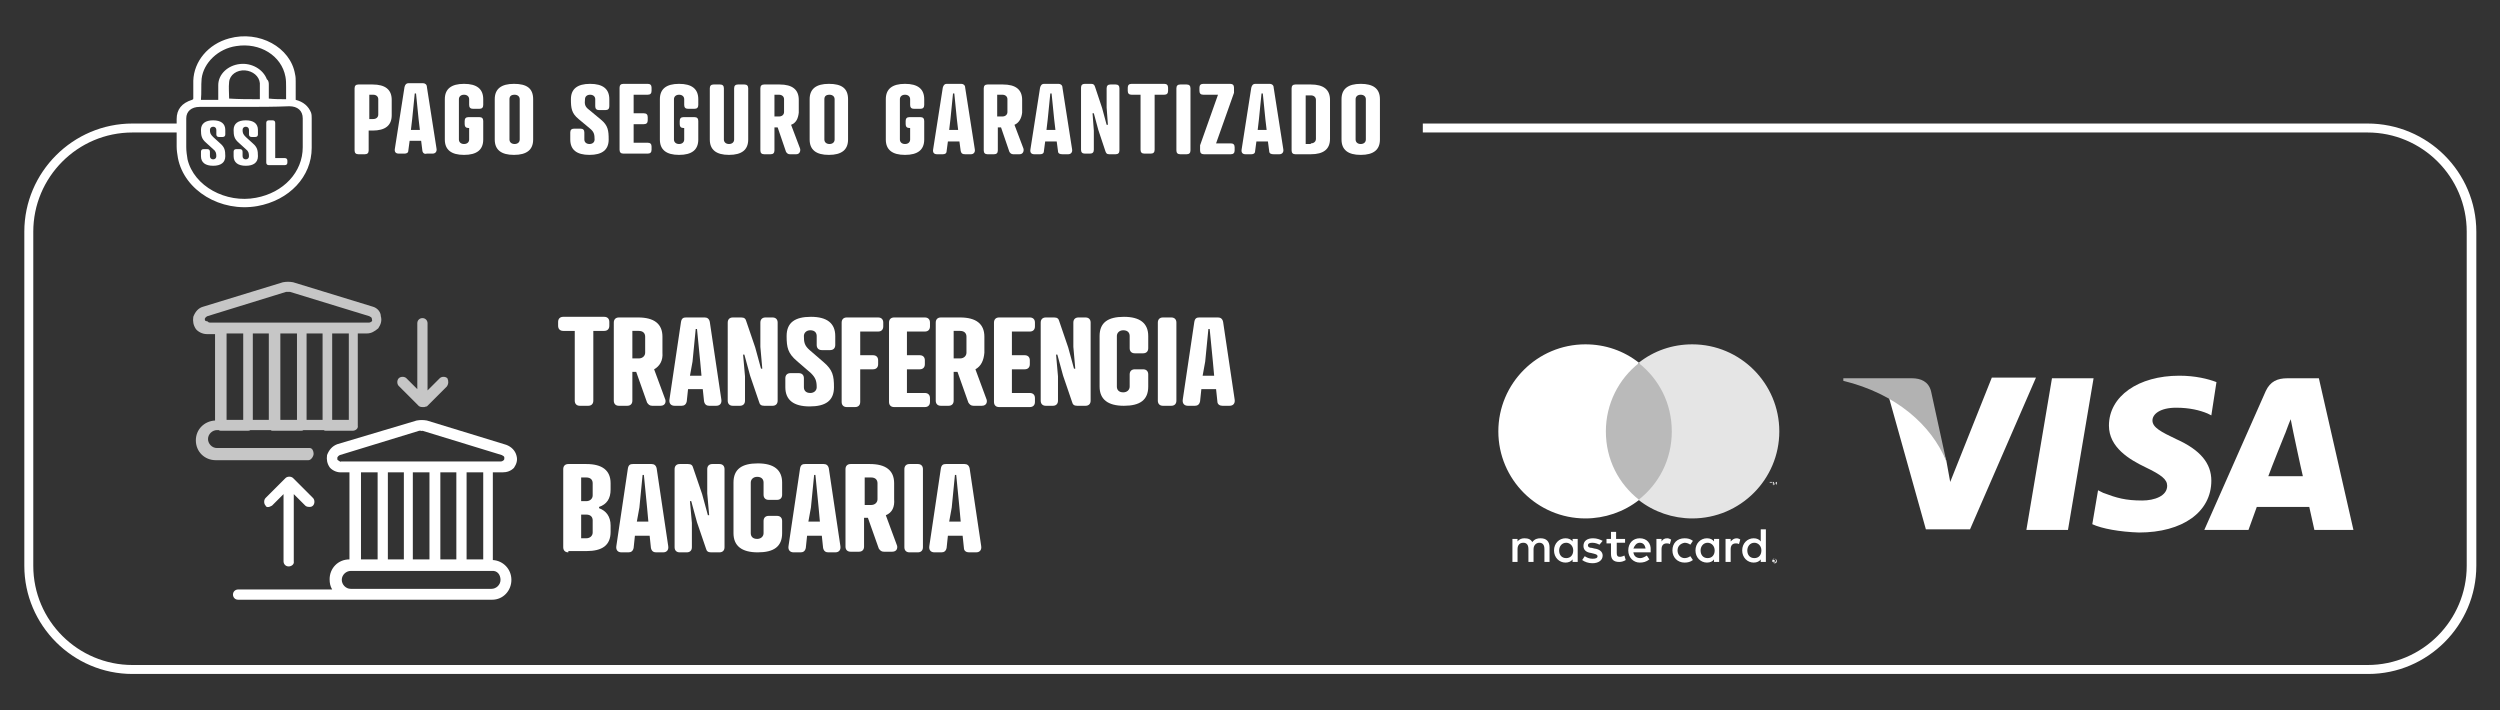 <?xml version="1.0" encoding="utf-8"?>
<!-- Generator: Adobe Illustrator 28.0.0, SVG Export Plug-In . SVG Version: 6.00 Build 0)  -->
<svg version="1.1" id="Capa_1" xmlns="http://www.w3.org/2000/svg" xmlns:xlink="http://www.w3.org/1999/xlink" x="0px" y="0px"
	 viewBox="0 0 390.6 111" style="enable-background:new 0 0 390.6 111;" xml:space="preserve">
<rect x="0" y="0" width="390.6" height="111" fill="#333333" stroke="none"/>
<style type="text/css">
	.st0{fill:#FFFFFF;}
	.st1{fill:#C6C6C6;enable-background:new    ;}
	.st2{fill:#FFFFFF;enable-background:new    ;}
	.st3{fill:#BABABA;}
	.st4{fill:#E5E5E5;}
	.st5{fill:#B2B2B2;enable-background:new    ;}
</style>
<g>
	<g>
		<path class="st0" d="M369.9,19.3H222.3v1.4h147.6c8.5,0,15.5,6.9,15.5,15.5v52.2c0,8.5-6.9,15.5-15.5,15.5H20.7
			c-8.5,0-15.5-6.9-15.5-15.5V36.2c0-8.5,6.9-15.5,15.5-15.5h8v-1.4h-8c-9.3,0-16.9,7.6-16.9,16.9v52.2c0,9.3,7.6,16.9,16.9,16.9
			h349.3c9.3,0,16.9-7.6,16.9-16.9V36.2C386.9,26.9,379.3,19.3,369.9,19.3z"/>
		<g>
			<g>
				<path class="st0" d="M46.2,15.6c1.2,0.3,2,1,2.4,2c0.1,0.3,0.1,0.6,0.1,0.9c0,1.5,0,3.1,0,4.6c0,4.5-3.5,8.2-8.5,9.1
					c-5.7,1-11.4-2.4-12.4-7.5c-0.1-0.6-0.2-1.2-0.2-1.8c0-1.4,0-2.9,0-4.3c0-1.5,0.8-2.5,2.4-3c0.2-0.1,0.2-0.1,0.2-0.3
					c0-0.9,0-1.8,0-2.7c0.1-3,2.3-5.7,5.6-6.6c4.7-1.3,9.6,1.4,10.3,5.6c0.1,0.4,0.1,0.8,0.1,1.2C46.2,13.8,46.2,14.7,46.2,15.6z
					 M38.2,16.7c-2.3,0-4.7,0-7,0c-1.3,0-2.1,0.7-2.1,1.8c0,1.5,0,3,0,4.5c0,0.6,0.1,1.3,0.2,1.9c1,4.2,6,6.9,10.7,6
					c4.3-0.8,7.3-4,7.3-7.9c0-1.5,0-3,0-4.5c0-1.2-0.8-1.9-2.1-1.9C42.8,16.7,40.5,16.7,38.2,16.7z M44.7,15.5c0-0.7,0-1.3,0-1.9
					c0-0.5,0-1.1-0.1-1.6c-0.6-3.3-4-5.4-7.7-4.8c-2.8,0.4-5.1,2.6-5.4,5.1c-0.1,1.1,0,2.2-0.1,3.2c0,0,0,0.1,0,0.1
					c0.9,0,1.8,0,2.7,0c0-0.8,0-1.5,0-2.3c0-1.7,1.5-3.1,3.4-3.3c1.8-0.2,3.6,0.8,4.2,2.4C42,12.6,42,13,42,13.3c0,0.7,0,1.4,0,2.1
					C42.9,15.5,43.8,15.5,44.7,15.5z M40.6,15.5c0-0.1,0-0.2,0-0.3c0-0.7,0-1.4,0-2.2c-0.1-1.1-1.1-1.9-2.3-2
					c-1.3-0.1-2.4,0.7-2.5,1.8c-0.1,0.9,0,1.7,0,2.6C37.3,15.5,38.9,15.5,40.6,15.5z"/>
			</g>
			<g>
				<path class="st0" d="M33.3,21.4l1.1,1c0.7,0.6,0.8,1.1,0.8,2c0,1-0.7,1.5-1.9,1.5c-1.2,0-1.9-0.5-1.9-1.5v-0.7
					c0-0.2,0.1-0.4,0.4-0.4h0.6c0.2,0,0.4,0.1,0.4,0.4v0.7c0,0.3,0.2,0.5,0.5,0.5s0.5-0.2,0.5-0.5c0-0.5-0.1-0.8-0.5-1.1l-1.1-1
					c-0.7-0.6-0.8-1.1-0.8-2c0-1,0.7-1.5,1.9-1.5c1.2,0,1.9,0.5,1.9,1.5V21c0,0.2-0.1,0.4-0.4,0.4h-0.6c-0.2,0-0.4-0.1-0.4-0.4v-0.7
					c0-0.3-0.2-0.5-0.5-0.5s-0.5,0.2-0.5,0.5C32.8,20.8,32.9,21,33.3,21.4z"/>
				<path class="st0" d="M38.4,21.4l1.1,1c0.7,0.6,0.8,1.1,0.8,2c0,1-0.7,1.5-1.9,1.5c-1.2,0-1.9-0.5-1.9-1.5v-0.7
					c0-0.2,0.1-0.4,0.4-0.4h0.6c0.2,0,0.4,0.1,0.4,0.4v0.7c0,0.3,0.2,0.5,0.5,0.5s0.5-0.2,0.5-0.5c0-0.5-0.1-0.8-0.5-1.1l-1.1-1
					c-0.7-0.6-0.8-1.1-0.8-2c0-1,0.7-1.5,1.9-1.5c1.2,0,1.9,0.5,1.9,1.5V21c0,0.2-0.1,0.4-0.4,0.4h-0.6c-0.2,0-0.4-0.1-0.4-0.4v-0.7
					c0-0.3-0.2-0.5-0.5-0.5s-0.5,0.2-0.5,0.5C37.9,20.8,38,21,38.4,21.4z"/>
				<path class="st0" d="M43.1,24.7h1.4c0.2,0,0.4,0.1,0.4,0.4v0.3c0,0.2-0.1,0.4-0.4,0.4H42c-0.2,0-0.4-0.1-0.4-0.4v-6.2
					c0-0.2,0.1-0.4,0.4-0.4h0.6c0.2,0,0.4,0.1,0.4,0.4V24.7z"/>
			</g>
		</g>
		<g>
			<path class="st0" d="M57.6,20.3v3.2c0,0.4-0.2,0.6-0.6,0.6h-1c-0.4,0-0.6-0.2-0.6-0.6v-9.7c0-0.4,0.2-0.6,0.6-0.6h2.2
				c2,0,3,0.8,3,2.4v2.4c0,1.6-1,2.4-3,2.4H57.6z M58.3,18.6c0.5,0,0.8-0.3,0.8-0.7v-2.4c0-0.4-0.3-0.7-0.8-0.7h-0.6v3.8H58.3z"/>
			<path class="st0" d="M66,23.6L65.8,22H64l-0.2,1.5c0,0.4-0.3,0.5-0.6,0.5h-0.9c-0.5,0-0.7-0.3-0.6-0.8l1.5-9.6
				c0.1-0.4,0.3-0.6,0.6-0.6h2.3c0.3,0,0.6,0.2,0.6,0.6l1.5,9.6c0.1,0.5-0.2,0.8-0.6,0.8h-0.9C66.4,24.1,66.1,24,66,23.6z
				 M64.2,20.3h1.4l-0.2-1.7l-0.4-4h-0.2l-0.4,4L64.2,20.3z"/>
			<path class="st0" d="M74.9,18.3c0.4,0,0.6,0.2,0.6,0.6v2.9c0,1.6-1,2.4-3,2.4c-2,0-3-0.8-3-2.4v-6.3c0-1.6,1-2.4,3-2.4
				c2,0,3,0.8,3,2.4v0.9c0,0.4-0.2,0.6-0.6,0.6h-1c-0.4,0-0.6-0.2-0.6-0.6v-0.9c0-0.4-0.3-0.7-0.8-0.7c-0.5,0-0.8,0.3-0.8,0.7v6.3
				c0,0.4,0.3,0.7,0.8,0.7c0.5,0,0.8-0.3,0.8-0.7V20h-0.1c-0.4,0-0.6-0.2-0.6-0.6v-0.5c0-0.4,0.2-0.6,0.6-0.6H74.9z"/>
			<path class="st0" d="M83.3,15.5v6.3c0,1.6-1,2.4-3,2.4c-2,0-3-0.8-3-2.4v-6.3c0-1.6,1-2.4,3-2.4C82.3,13.1,83.3,13.8,83.3,15.5z
				 M79.6,15.5v6.3c0,0.4,0.3,0.7,0.8,0.7c0.5,0,0.8-0.3,0.8-0.7v-6.3c0-0.4-0.3-0.7-0.8-0.7C79.8,14.8,79.6,15.1,79.6,15.5z"/>
			<path class="st0" d="M92.1,17.2l1.8,1.5c1.1,0.9,1.2,1.7,1.2,3.1c0,1.6-1,2.4-3,2.4c-2,0-3-0.8-3-2.4v-1.1c0-0.4,0.2-0.6,0.6-0.6
				h1c0.4,0,0.6,0.2,0.6,0.6v1.1c0,0.4,0.3,0.7,0.8,0.7c0.5,0,0.8-0.3,0.8-0.7c0-0.8-0.1-1.2-0.7-1.7l-1.8-1.5
				c-1.1-0.9-1.2-1.7-1.2-3.1c0-1.6,1-2.4,3-2.4c2,0,3,0.8,3,2.4v1.1c0,0.4-0.2,0.6-0.6,0.6h-1c-0.4,0-0.6-0.2-0.6-0.6v-1.1
				c0-0.4-0.3-0.7-0.8-0.7c-0.5,0-0.8,0.3-0.8,0.7C91.3,16.3,91.4,16.7,92.1,17.2z"/>
			<path class="st0" d="M101.2,13.1c0.4,0,0.6,0.2,0.6,0.6v0.5c0,0.4-0.2,0.6-0.6,0.6H99v2.9h1.6c0.4,0,0.6,0.2,0.6,0.6v0.5
				c0,0.4-0.2,0.6-0.6,0.6H99v2.9h2.2c0.4,0,0.6,0.2,0.6,0.6v0.5c0,0.4-0.2,0.6-0.6,0.6h-3.8c-0.4,0-0.6-0.2-0.6-0.6v-9.7
				c0-0.4,0.2-0.6,0.6-0.6H101.2z"/>
			<path class="st0" d="M108.5,18.3c0.4,0,0.6,0.2,0.6,0.6v2.9c0,1.6-1,2.4-3,2.4c-2,0-3-0.8-3-2.4v-6.3c0-1.6,1-2.4,3-2.4
				c2,0,3,0.8,3,2.4v0.9c0,0.4-0.2,0.6-0.6,0.6h-1c-0.4,0-0.6-0.2-0.6-0.6v-0.9c0-0.4-0.3-0.7-0.8-0.7c-0.5,0-0.8,0.3-0.8,0.7v6.3
				c0,0.4,0.3,0.7,0.8,0.7c0.5,0,0.8-0.3,0.8-0.7V20h-0.1c-0.4,0-0.6-0.2-0.6-0.6v-0.5c0-0.4,0.2-0.6,0.6-0.6H108.5z"/>
			<path class="st0" d="M110.9,13.8c0-0.4,0.2-0.6,0.6-0.6h1c0.4,0,0.6,0.2,0.6,0.6v8c0,0.4,0.3,0.7,0.8,0.7c0.5,0,0.8-0.3,0.8-0.7
				v-8c0-0.4,0.2-0.6,0.6-0.6h1c0.4,0,0.6,0.2,0.6,0.6v8c0,1.6-1,2.4-3,2.4c-2,0-3-0.8-3-2.4V13.8z"/>
			<path class="st0" d="M123.6,19.5l1.4,3.7c0.1,0.3,0,0.9-0.6,0.9h-1c-0.3,0-0.5-0.2-0.6-0.4l-1.3-3.8H121v3.6
				c0,0.4-0.2,0.6-0.6,0.6h-1c-0.4,0-0.6-0.2-0.6-0.6v-9.7c0-0.4,0.2-0.6,0.6-0.6h2.4c2,0,3,0.8,3,2.4v2
				C124.7,18.5,124.4,19.2,123.6,19.5z M121.7,18.2c0.5,0,0.8-0.3,0.8-0.7v-2c0-0.4-0.3-0.7-0.8-0.7H121v3.4H121.7z"/>
			<path class="st0" d="M132.5,15.5v6.3c0,1.6-1,2.4-3,2.4s-3-0.8-3-2.4v-6.3c0-1.6,1-2.4,3-2.4S132.5,13.8,132.5,15.5z M128.8,15.5
				v6.3c0,0.4,0.3,0.7,0.8,0.7c0.5,0,0.8-0.3,0.8-0.7v-6.3c0-0.4-0.3-0.7-0.8-0.7C129,14.8,128.8,15.1,128.8,15.5z"/>
			<path class="st0" d="M143.8,18.3c0.4,0,0.6,0.2,0.6,0.6v2.9c0,1.6-1,2.4-3,2.4s-3-0.8-3-2.4v-6.3c0-1.6,1-2.4,3-2.4s3,0.8,3,2.4
				v0.9c0,0.4-0.2,0.6-0.6,0.6h-1c-0.4,0-0.6-0.2-0.6-0.6v-0.9c0-0.4-0.3-0.7-0.8-0.7c-0.5,0-0.8,0.3-0.8,0.7v6.3
				c0,0.4,0.3,0.7,0.8,0.7c0.5,0,0.8-0.3,0.8-0.7V20h-0.1c-0.4,0-0.6-0.2-0.6-0.6v-0.5c0-0.4,0.2-0.6,0.6-0.6H143.8z"/>
			<path class="st0" d="M150.1,23.6l-0.2-1.5h-1.8l-0.2,1.5c0,0.4-0.3,0.5-0.6,0.5h-0.9c-0.5,0-0.7-0.3-0.6-0.8l1.5-9.6
				c0.1-0.4,0.3-0.6,0.6-0.6h2.3c0.3,0,0.6,0.2,0.6,0.6l1.5,9.6c0.1,0.5-0.2,0.8-0.6,0.8h-0.9C150.4,24.1,150.2,24,150.1,23.6z
				 M148.3,20.3h1.4l-0.2-1.7l-0.4-4h-0.2l-0.4,4L148.3,20.3z"/>
			<path class="st0" d="M158.5,19.5l1.4,3.7c0.1,0.3,0,0.9-0.6,0.9h-1c-0.3,0-0.5-0.2-0.6-0.4l-1.3-3.8h-0.5v3.6
				c0,0.4-0.2,0.6-0.6,0.6h-1c-0.4,0-0.6-0.2-0.6-0.6v-9.7c0-0.4,0.2-0.6,0.6-0.6h2.4c2,0,3,0.8,3,2.4v2
				C159.6,18.5,159.2,19.2,158.5,19.5z M156.6,18.2c0.5,0,0.8-0.3,0.8-0.7v-2c0-0.4-0.3-0.7-0.8-0.7h-0.8v3.4H156.6z"/>
			<path class="st0" d="M165.3,23.6l-0.2-1.5h-1.8l-0.2,1.5c0,0.4-0.3,0.5-0.6,0.5h-0.9c-0.5,0-0.7-0.3-0.6-0.8l1.5-9.6
				c0.1-0.4,0.3-0.6,0.6-0.6h2.3c0.3,0,0.6,0.2,0.6,0.6l1.5,9.6c0.1,0.5-0.2,0.8-0.6,0.8h-0.9C165.6,24.1,165.3,24,165.3,23.6z
				 M163.5,20.3h1.4l-0.2-1.7l-0.4-4h-0.2l-0.4,4L163.5,20.3z"/>
			<path class="st0" d="M172.9,13.8c0-0.4,0.2-0.6,0.6-0.6h0.8c0.4,0,0.6,0.2,0.6,0.6v9.7c0,0.4-0.2,0.6-0.6,0.6h-1
				c-0.4,0-0.5-0.2-0.6-0.5l-1.1-3.3l-0.7-2.6l-0.2,0l0.2,2.7v3c0,0.4-0.2,0.6-0.6,0.6h-0.8c-0.4,0-0.6-0.2-0.6-0.6v-9.7
				c0-0.4,0.2-0.6,0.6-0.6h1c0.4,0,0.5,0.2,0.6,0.5l1.1,3.3l0.7,2.6l0.2,0l-0.2-2.7V13.8z"/>
			<path class="st0" d="M180.4,14.8v8.6c0,0.4-0.2,0.6-0.6,0.6h-1c-0.4,0-0.6-0.2-0.6-0.6v-8.6h-1.4c-0.4,0-0.6-0.2-0.6-0.6v-0.5
				c0-0.4,0.2-0.6,0.6-0.6h5.1c0.4,0,0.6,0.2,0.6,0.6v0.5c0,0.4-0.2,0.6-0.6,0.6H180.4z"/>
			<path class="st0" d="M186,23.5c0,0.4-0.2,0.6-0.6,0.6h-1c-0.4,0-0.6-0.2-0.6-0.6v-9.7c0-0.4,0.2-0.6,0.6-0.6h1
				c0.4,0,0.6,0.2,0.6,0.6V23.5z"/>
			<path class="st0" d="M192.3,22.4c0.4,0,0.6,0.2,0.6,0.6v0.5c0,0.4-0.2,0.6-0.6,0.6h-4.2c-0.4,0-0.6-0.2-0.6-0.6V23
				c0-0.1,0-0.2,0-0.3l2.8-7.9h-2.3c-0.4,0-0.6-0.2-0.6-0.6v-0.5c0-0.4,0.2-0.6,0.6-0.6h4.2c0.4,0,0.6,0.2,0.6,0.6v0.5
				c0,0.1,0,0.2,0,0.3l-2.8,7.9H192.3z"/>
			<path class="st0" d="M198.3,23.6l-0.2-1.5h-1.8l-0.2,1.5c0,0.4-0.3,0.5-0.6,0.5h-0.9c-0.5,0-0.7-0.3-0.6-0.8l1.5-9.6
				c0.1-0.4,0.3-0.6,0.6-0.6h2.3c0.3,0,0.6,0.2,0.6,0.6l1.5,9.6c0.1,0.5-0.2,0.8-0.6,0.8h-0.9C198.6,24.1,198.3,24,198.3,23.6z
				 M196.5,20.3h1.4l-0.2-1.7l-0.4-4h-0.2l-0.4,4L196.5,20.3z"/>
			<path class="st0" d="M202.4,24.1c-0.4,0-0.6-0.2-0.6-0.6v-9.7c0-0.4,0.2-0.6,0.6-0.6h2.4c2,0,3,0.8,3,2.4v6.1c0,1.6-1,2.4-3,2.4
				H202.4z M204.8,22.4c0.5,0,0.8-0.3,0.8-0.7v-6.1c0-0.4-0.3-0.7-0.8-0.7H204v7.6H204.8z"/>
			<path class="st0" d="M215.6,15.5v6.3c0,1.6-1,2.4-3,2.4c-2,0-3-0.8-3-2.4v-6.3c0-1.6,1-2.4,3-2.4
				C214.5,13.1,215.6,13.8,215.6,15.5z M211.8,15.5v6.3c0,0.4,0.3,0.7,0.8,0.7c0.5,0,0.8-0.3,0.8-0.7v-6.3c0-0.4-0.3-0.7-0.8-0.7
				C212.1,14.8,211.8,15.1,211.8,15.5z"/>
		</g>
	</g>
	<g>
		<g>
			<g>
				<path class="st1" d="M58.2,47.9l-12.4-3.8c-0.6-0.1-1-0.1-1.6,0l-12.4,3.8c-0.8,0.2-1.3,0.8-1.6,1.6c-0.1,0.7,0,1.3,0.4,1.9
					c0.3,0.4,1,0.8,1.7,0.8h1.3v13.5c-1.7,0.1-3,1.4-3,3.1c0,1.8,1.4,3.1,3.1,3.1h14.5c0.4,0,0.8-0.6,0.8-1S48.8,70,48.4,70H33.9
					c-0.8,0-1.4-0.7-1.4-1.4c0-0.8,0.7-1.4,1.4-1.4h0.3c0.1,0.1,0.2,0.1,0.3,0.1h4.2c0.1,0,0.3,0,0.4-0.1h3.2
					c0.1,0.1,0.2,0.1,0.3,0.1H47c0.1,0,0.3,0,0.4-0.1h3.2c0.1,0.1,0.2,0.1,0.3,0.1h4.2c0.4,0,0.9-0.3,0.8-0.8V52.1h1.4
					c0.7,0,1.2-0.3,1.8-0.8c0.4-0.6,0.6-1.2,0.4-1.9C59.5,48.8,59,48.1,58.2,47.9z M42,52.1v13.5h-2.5V52.1H42z M50.4,52.1v13.5
					h-2.5V52.1H50.4z M46.4,65.6h-2.6V52.1h2.6V65.6z M38,65.6h-2.6V52.1H38V65.6z M54.5,65.6h-2.6V52.1h2.6V65.6z M58.1,50.2
					c-0.1,0.1-0.3,0.2-0.4,0.2h-2.2h-4.2h-4h-4.2h-4h-4.2h-2.1c-0.2,0-0.3-0.1-0.4-0.2C32,50.2,32,50,32,49.8
					c0.1-0.2,0.2-0.3,0.4-0.4l12.3-3.8c0.1,0,0.2,0,0.3,0c0.1,0,0.2,0,0.3,0l12.4,3.8c0.2,0.1,0.4,0.2,0.4,0.4S58.2,50.1,58.1,50.2z
					"/>
				<path class="st1" d="M69.9,59.1c-0.3-0.3-0.9-0.3-1.2,0L66.8,61V50.5c0-0.4-0.3-0.8-0.8-0.8c-0.4,0-0.8,0.3-0.8,0.8v10.3
					l-1.7-1.7c-0.3-0.3-0.9-0.3-1.2,0c-0.3,0.3-0.3,0.9,0,1.2l3.1,3.1c0.1,0.1,0.3,0.2,0.6,0.2c0.1,0,0.1,0,0.2,0h0.1
					c0.1,0,0.2-0.1,0.4-0.1l3.1-3.1C70.1,60,70.1,59.5,69.9,59.1z"/>
			</g>
			<g>
				<path class="st0" d="M78.5,73.8c0.7,0,1.3-0.2,1.8-0.7c0.4-0.6,0.6-1.2,0.4-1.9c-0.2-0.8-0.8-1.4-1.6-1.7l-12.4-3.8
					c-0.6-0.1-1-0.1-1.6,0l-12.4,3.7c-0.8,0.3-1.3,0.9-1.6,1.7c-0.1,0.7,0,1.3,0.4,1.9c0.3,0.4,1,0.8,1.7,0.8h1.4v13.6
					c-1.8,0-3.1,1.4-3.1,3.1c0,0.6,0.1,1.1,0.4,1.6H37.2c-0.4,0-0.8,0.3-0.8,0.8c0,0.4,0.3,0.8,0.8,0.8h17.5H73h3.9
					c1.7,0,3-1.4,3-3.1c0-1.7-1.3-3-2.9-3.1V73.8H78.5z M68.8,87.4V73.8h2.5v13.6C71.2,87.4,68.8,87.4,68.8,87.4z M60.6,87.4V73.8
					h2.5v13.6C63.1,87.4,60.6,87.4,60.6,87.4z M64.5,73.8h2.6v13.6h-2.6V73.8z M52.8,71.9c-0.1,0-0.1-0.2-0.1-0.4
					c0.1-0.2,0.2-0.3,0.4-0.4l12.4-3.8c0.1,0,0.2,0,0.3,0c0,0,0.1,0.1,0.2,0l12.4,3.8c0.2,0.1,0.4,0.2,0.4,0.4c0,0.2,0,0.3-0.1,0.4
					c-0.1,0.1-0.3,0.2-0.4,0.2h-25C53.2,72.2,53.1,72.1,52.8,71.9z M56.4,73.8H59v13.6h-2.6V73.8z M78.2,90.6c0,0.8-0.7,1.4-1.4,1.4
					h-22c-0.8,0-1.4-0.7-1.4-1.4c0-0.8,0.7-1.4,1.4-1.4h0.8h4.2h4h4.2h4h4.2h0.6C77.7,89.1,78.2,89.8,78.2,90.6z M75.5,87.4h-2.6
					V73.8h2.6V87.4z"/>
				<path class="st0" d="M42.5,79l1.8-1.8v10.5c0,0.4,0.3,0.8,0.8,0.8c0.4,0,0.9-0.3,0.8-0.8V77.2l1.8,1.8c0.1,0.1,0.3,0.2,0.6,0.2
					c0.2,0,0.4,0,0.6-0.2c0.3-0.3,0.3-0.9,0-1.2l-3.1-3.1c-0.3-0.3-0.9-0.3-1.2,0l-3.1,3.1c-0.3,0.3-0.3,0.9,0,1.2
					C41.6,79.3,42,79.3,42.5,79z"/>
			</g>
		</g>
		<g>
			<path class="st0" d="M92.7,51.7v10.9c0,0.5-0.3,0.8-0.8,0.8h-1.3c-0.5,0-0.8-0.3-0.8-0.8V51.7h-1.8c-0.5,0-0.8-0.3-0.8-0.8v-0.6
				c0-0.5,0.3-0.8,0.8-0.8h6.4c0.5,0,0.8,0.3,0.8,0.8v0.6c0,0.5-0.3,0.8-0.8,0.8H92.7z"/>
			<path class="st0" d="M102.2,57.7l1.7,4.6c0.2,0.4,0.1,1.1-0.7,1.1h-1.3c-0.4,0-0.6-0.2-0.8-0.5l-1.7-4.8h-0.6v4.5
				c0,0.5-0.3,0.8-0.8,0.8h-1.3c-0.5,0-0.8-0.3-0.8-0.8V50.4c0-0.5,0.3-0.8,0.8-0.8h3c2.5,0,3.8,1,3.8,3v2.5
				C103.6,56.3,103.1,57.2,102.2,57.7z M99.8,56c0.6,0,1-0.4,1-0.9v-2.5c0-0.5-0.3-0.9-1-0.9h-1V56H99.8z"/>
			<path class="st0" d="M110,62.7l-0.2-1.9h-2.3l-0.2,1.9c-0.1,0.5-0.4,0.7-0.8,0.7h-1.1c-0.6,0-0.9-0.4-0.8-1l1.8-12.1
				c0.1-0.6,0.4-0.7,0.8-0.7h2.9c0.4,0,0.7,0.2,0.8,0.7l1.8,12.1c0.1,0.6-0.2,1-0.8,1h-1.1C110.4,63.4,110.1,63.2,110,62.7z
				 M107.8,58.7h1.8l-0.2-2.2l-0.5-5.1h-0.2l-0.5,5.1L107.8,58.7z"/>
			<path class="st0" d="M118.8,50.4c0-0.5,0.3-0.8,0.8-0.8h1.1c0.5,0,0.8,0.3,0.8,0.8v12.2c0,0.5-0.3,0.8-0.8,0.8h-1.3
				c-0.5,0-0.7-0.2-0.8-0.6l-1.4-4.1l-0.9-3.3l-0.2,0l0.3,3.4v3.8c0,0.5-0.3,0.8-0.8,0.8h-1.1c-0.5,0-0.8-0.3-0.8-0.8V50.4
				c0-0.5,0.3-0.8,0.8-0.8h1.3c0.5,0,0.7,0.2,0.8,0.6l1.4,4.1l0.9,3.3l0.2,0l-0.3-3.4V50.4z"/>
			<path class="st0" d="M126.5,54.7l2.2,1.9c1.4,1.2,1.6,2.1,1.6,3.9c0,2.1-1.3,3-3.8,3c-2.5,0-3.8-1-3.8-3v-1.4
				c0-0.5,0.3-0.8,0.8-0.8h1.3c0.5,0,0.8,0.3,0.8,0.8v1.4c0,0.5,0.3,0.9,1,0.9c0.6,0,1-0.4,1-0.9c0-1-0.2-1.5-0.9-2.2l-2.2-1.9
				c-1.4-1.2-1.6-2.1-1.6-3.9c0-2.1,1.3-3,3.8-3c2.5,0,3.8,1,3.8,3v1.4c0,0.5-0.3,0.8-0.8,0.8h-1.3c-0.5,0-0.8-0.3-0.8-0.8v-1.4
				c0-0.5-0.3-0.9-1-0.9c-0.6,0-1,0.4-1,0.9C125.6,53.5,125.7,54,126.5,54.7z"/>
			<path class="st0" d="M137.2,49.6c0.5,0,0.8,0.3,0.8,0.8v0.6c0,0.5-0.3,0.8-0.8,0.8h-2.8v3.7h2c0.5,0,0.8,0.3,0.8,0.8v0.6
				c0,0.5-0.3,0.8-0.8,0.8h-2v5.1c0,0.5-0.3,0.8-0.8,0.8h-1.3c-0.5,0-0.8-0.3-0.8-0.8V50.4c0-0.5,0.3-0.8,0.8-0.8H137.2z"/>
			<path class="st0" d="M144.5,49.6c0.5,0,0.8,0.3,0.8,0.8v0.6c0,0.5-0.3,0.8-0.8,0.8h-2.8v3.7h2c0.5,0,0.8,0.3,0.8,0.8v0.6
				c0,0.5-0.3,0.8-0.8,0.8h-2v3.7h2.8c0.5,0,0.8,0.3,0.8,0.8v0.6c0,0.5-0.3,0.8-0.8,0.8h-4.8c-0.5,0-0.8-0.3-0.8-0.8V50.4
				c0-0.5,0.3-0.8,0.8-0.8H144.5z"/>
			<path class="st0" d="M152.4,57.7l1.7,4.6c0.2,0.4,0.1,1.1-0.7,1.1h-1.3c-0.4,0-0.6-0.2-0.8-0.5l-1.7-4.8H149v4.5
				c0,0.5-0.3,0.8-0.8,0.8H147c-0.5,0-0.8-0.3-0.8-0.8V50.4c0-0.5,0.3-0.8,0.8-0.8h3c2.5,0,3.8,1,3.8,3v2.5
				C153.7,56.3,153.3,57.2,152.4,57.7z M150,56c0.6,0,1-0.4,1-0.9v-2.5c0-0.5-0.3-0.9-1-0.9h-1V56H150z"/>
			<path class="st0" d="M160.9,49.6c0.5,0,0.8,0.3,0.8,0.8v0.6c0,0.5-0.3,0.8-0.8,0.8h-2.8v3.7h2c0.5,0,0.8,0.3,0.8,0.8v0.6
				c0,0.5-0.3,0.8-0.8,0.8h-2v3.7h2.8c0.5,0,0.8,0.3,0.8,0.8v0.6c0,0.5-0.3,0.8-0.8,0.8h-4.8c-0.5,0-0.8-0.3-0.8-0.8V50.4
				c0-0.5,0.3-0.8,0.8-0.8H160.9z"/>
			<path class="st0" d="M167.7,50.4c0-0.5,0.3-0.8,0.8-0.8h1.1c0.5,0,0.8,0.3,0.8,0.8v12.2c0,0.5-0.3,0.8-0.8,0.8h-1.3
				c-0.5,0-0.7-0.2-0.8-0.6l-1.4-4.1l-0.9-3.3l-0.2,0l0.3,3.4v3.8c0,0.5-0.3,0.8-0.8,0.8h-1.1c-0.5,0-0.8-0.3-0.8-0.8V50.4
				c0-0.5,0.3-0.8,0.8-0.8h1.3c0.5,0,0.7,0.2,0.8,0.6l1.4,4.1l0.9,3.3l0.2,0l-0.3-3.4V50.4z"/>
			<path class="st0" d="M179.4,54.4c0,0.5-0.3,0.8-0.8,0.8h-1.3c-0.5,0-0.8-0.3-0.8-0.8v-1.9c0-0.5-0.3-0.9-1-0.9
				c-0.6,0-1,0.4-1,0.9v7.9c0,0.5,0.3,0.9,1,0.9c0.6,0,1-0.4,1-0.9v-1.9c0-0.5,0.3-0.8,0.8-0.8h1.3c0.5,0,0.8,0.3,0.8,0.8v1.9
				c0,2.1-1.3,3-3.8,3c-2.5,0-3.8-1-3.8-3v-7.9c0-2.1,1.3-3,3.8-3c2.5,0,3.8,1,3.8,3V54.4z"/>
			<path class="st0" d="M183.8,62.6c0,0.5-0.3,0.8-0.8,0.8h-1.3c-0.5,0-0.8-0.3-0.8-0.8V50.4c0-0.5,0.3-0.8,0.8-0.8h1.3
				c0.5,0,0.8,0.3,0.8,0.8V62.6z"/>
			<path class="st0" d="M190.2,62.7l-0.2-1.9h-2.3l-0.2,1.9c-0.1,0.5-0.4,0.7-0.8,0.7h-1.1c-0.6,0-0.9-0.4-0.8-1l1.8-12.1
				c0.1-0.6,0.4-0.7,0.8-0.7h2.9c0.4,0,0.7,0.2,0.8,0.7l1.8,12.1c0.1,0.6-0.2,1-0.8,1H191C190.6,63.4,190.2,63.2,190.2,62.7z
				 M187.9,58.7h1.8l-0.2-2.2l-0.5-5.1h-0.2l-0.5,5.1L187.9,58.7z"/>
			<path class="st0" d="M88.8,86.3c-0.5,0-0.8-0.3-0.8-0.8V73.3c0-0.5,0.3-0.8,0.8-0.8h2.8c2.5,0,3.8,1,3.8,3v1
				c0,1.4-0.6,2.3-1.8,2.7v0.2c1.1,0.4,1.8,1.3,1.8,2.7v1c0,2.1-1.3,3-3.8,3H88.8z M91.6,78.3c0.6,0,1-0.4,1-0.9v-1.9
				c0-0.5-0.3-0.9-1-0.9h-0.8v3.7H91.6z M91.6,84.1c0.6,0,1-0.4,1-0.9v-1.9c0-0.5-0.3-0.9-1-0.9h-0.8v3.7H91.6z"/>
			<path class="st0" d="M101.7,85.6l-0.2-1.9h-2.3L99,85.6c-0.1,0.5-0.4,0.7-0.8,0.7h-1.1c-0.6,0-0.9-0.4-0.8-1l1.8-12.1
				c0.1-0.6,0.4-0.7,0.8-0.7h2.9c0.4,0,0.7,0.2,0.8,0.7l1.8,12.1c0.1,0.6-0.2,1-0.8,1h-1.1C102.1,86.3,101.8,86.1,101.7,85.6z
				 M99.5,81.5h1.8l-0.2-2.2l-0.5-5.1h-0.2l-0.5,5.1L99.5,81.5z"/>
			<path class="st0" d="M110.5,73.3c0-0.5,0.3-0.8,0.8-0.8h1.1c0.5,0,0.8,0.3,0.8,0.8v12.2c0,0.5-0.3,0.8-0.8,0.8h-1.3
				c-0.5,0-0.7-0.2-0.8-0.6l-1.4-4.1l-0.9-3.3l-0.2,0l0.3,3.4v3.8c0,0.5-0.3,0.8-0.8,0.8h-1.1c-0.5,0-0.8-0.3-0.8-0.8V73.3
				c0-0.5,0.3-0.8,0.8-0.8h1.3c0.5,0,0.7,0.2,0.8,0.6l1.4,4.1l0.9,3.3l0.2,0l-0.3-3.4V73.3z"/>
			<path class="st0" d="M122.2,77.3c0,0.5-0.3,0.8-0.8,0.8h-1.3c-0.5,0-0.8-0.3-0.8-0.8v-1.9c0-0.5-0.3-0.9-1-0.9
				c-0.6,0-1,0.4-1,0.9v7.9c0,0.5,0.3,0.9,1,0.9c0.6,0,1-0.4,1-0.9v-1.9c0-0.5,0.3-0.8,0.8-0.8h1.3c0.5,0,0.8,0.3,0.8,0.8v1.9
				c0,2.1-1.3,3-3.8,3c-2.5,0-3.8-1-3.8-3v-7.9c0-2.1,1.3-3,3.8-3c2.5,0,3.8,1,3.8,3V77.3z"/>
			<path class="st0" d="M128.6,85.6l-0.2-1.9h-2.3l-0.2,1.9c-0.1,0.5-0.4,0.7-0.8,0.7h-1.1c-0.6,0-0.9-0.4-0.8-1l1.8-12.1
				c0.1-0.6,0.4-0.7,0.8-0.7h2.9c0.4,0,0.7,0.2,0.8,0.7l1.8,12.1c0.1,0.6-0.2,1-0.8,1h-1.1C129,86.3,128.7,86.1,128.6,85.6z
				 M126.3,81.5h1.8l-0.2-2.2l-0.5-5.1h-0.2l-0.5,5.1L126.3,81.5z"/>
			<path class="st0" d="M138.4,80.5l1.7,4.6c0.2,0.4,0.1,1.1-0.7,1.1h-1.3c-0.4,0-0.6-0.2-0.8-0.5l-1.7-4.8h-0.6v4.5
				c0,0.5-0.3,0.8-0.8,0.8h-1.3c-0.5,0-0.8-0.3-0.8-0.8V73.3c0-0.5,0.3-0.8,0.8-0.8h3c2.5,0,3.8,1,3.8,3V78
				C139.8,79.2,139.4,80.1,138.4,80.5z M136.1,78.9c0.6,0,1-0.4,1-0.9v-2.5c0-0.5-0.3-0.9-1-0.9h-1v4.3H136.1z"/>
			<path class="st0" d="M144.2,85.5c0,0.5-0.3,0.8-0.8,0.8h-1.3c-0.5,0-0.8-0.3-0.8-0.8V73.3c0-0.5,0.3-0.8,0.8-0.8h1.3
				c0.5,0,0.8,0.3,0.8,0.8V85.5z"/>
			<path class="st0" d="M150.6,85.6l-0.2-1.9h-2.3l-0.2,1.9c-0.1,0.5-0.4,0.7-0.8,0.7h-1.1c-0.6,0-0.9-0.4-0.8-1l1.8-12.1
				c0.1-0.6,0.4-0.7,0.8-0.7h2.9c0.4,0,0.7,0.2,0.8,0.7l1.8,12.1c0.1,0.6-0.2,1-0.8,1h-1.1C151,86.3,150.6,86.1,150.6,85.6z
				 M148.3,81.5h1.8l-0.2-2.2l-0.5-5.1h-0.2l-0.5,5.1L148.3,81.5z"/>
		</g>
	</g>
	<g>
		<g>
			<path class="st2" d="M277.2,87.6L277.2,87.6L277.2,87.6c0.1,0.1,0.1,0.1,0.1,0.1c0,0,0,0,0,0c0,0,0,0,0,0
				C277.3,87.6,277.3,87.6,277.2,87.6L277.2,87.6L277.2,87.6z M277.2,87.5C277.3,87.5,277.3,87.5,277.2,87.5c0.1,0,0.1,0.1,0.1,0.1
				c0,0,0,0.1,0,0.1c0,0,0,0-0.1,0l0.1,0.1h-0.1l-0.1-0.1h0v0.1h-0.1v-0.3L277.2,87.5L277.2,87.5z M277.2,87.9c0,0,0.1,0,0.1,0
				c0,0,0.1,0,0.1-0.1c0,0,0-0.1,0.1-0.1c0-0.1,0-0.1,0-0.2c0,0,0-0.1-0.1-0.1c0,0-0.1,0-0.1-0.1c0,0-0.1,0-0.1,0c0,0-0.1,0-0.1,0
				c0,0-0.1,0-0.1,0.1c-0.1,0.1-0.1,0.2-0.1,0.3c0,0,0,0.1,0.1,0.1c0,0,0.1,0,0.1,0.1C277.1,87.9,277.2,87.9,277.2,87.9 M277.2,87.3
				c0.1,0,0.2,0,0.3,0.1c0,0,0.1,0.1,0.1,0.1c0,0.1,0,0.2,0,0.3c0,0,0,0.1-0.1,0.1c0,0-0.1,0.1-0.1,0.1c0,0-0.1,0-0.1,0
				c0,0-0.1,0-0.1,0c0,0-0.1,0-0.1-0.1c0,0-0.1-0.1-0.1-0.1c0-0.1,0-0.2,0-0.3c0,0,0-0.1,0.1-0.1c0,0,0.1-0.1,0.1-0.1
				C277.1,87.3,277.2,87.3,277.2,87.3 M243.6,86c0-0.6,0.4-1.2,1.1-1.2c0.6,0,1.1,0.5,1.1,1.2s-0.4,1.2-1.1,1.2
				C244,87.2,243.6,86.7,243.6,86 M246.5,86v-1.8h-0.8v0.4c-0.2-0.3-0.6-0.5-1.1-0.5c-1,0-1.8,0.8-1.8,1.9c0,1.1,0.8,1.9,1.8,1.9
				c0.5,0,0.9-0.2,1.1-0.5v0.4h0.8L246.5,86L246.5,86z M273,86c0-0.6,0.4-1.2,1.1-1.2c0.6,0,1.1,0.5,1.1,1.2s-0.4,1.2-1.1,1.2
				C273.4,87.2,273,86.7,273,86 M275.9,86v-3.3h-0.8v1.9c-0.2-0.3-0.6-0.5-1.1-0.5c-1,0-1.8,0.8-1.8,1.9c0,1.1,0.8,1.9,1.8,1.9
				c0.5,0,0.9-0.2,1.1-0.5v0.4h0.8V86z M256.2,84.8c0.5,0,0.8,0.3,0.9,0.9h-1.9C255.4,85.2,255.7,84.8,256.2,84.8 M256.2,84.1
				c-1.1,0-1.8,0.8-1.8,1.9c0,1.1,0.8,1.9,1.8,1.9c0.5,0,1-0.1,1.5-0.5l-0.4-0.6c-0.3,0.2-0.7,0.4-1,0.4c-0.5,0-1-0.2-1.1-0.9h2.7
				c0-0.1,0-0.2,0-0.3C258,84.9,257.3,84.1,256.2,84.1 M265.7,86c0-0.6,0.4-1.2,1.1-1.2c0.6,0,1.1,0.5,1.1,1.2
				c0,0.7-0.4,1.2-1.1,1.2C266.1,87.2,265.7,86.7,265.7,86 M268.6,86v-1.8h-0.8v0.4c-0.2-0.3-0.6-0.5-1.1-0.5c-1,0-1.8,0.8-1.8,1.9
				c0,1.1,0.8,1.9,1.8,1.9c0.5,0,0.9-0.2,1.1-0.5v0.4h0.8L268.6,86L268.6,86z M261.3,86c0,1.1,0.8,1.9,1.9,1.9
				c0.5,0,0.9-0.1,1.3-0.4l-0.4-0.6c-0.3,0.2-0.6,0.3-0.9,0.3c-0.6,0-1.1-0.5-1.1-1.2c0-0.7,0.5-1.1,1.1-1.2c0.3,0,0.6,0.1,0.9,0.3
				l0.4-0.6c-0.4-0.3-0.8-0.4-1.3-0.4C262,84.1,261.3,84.9,261.3,86 M271.4,84.1c-0.5,0-0.7,0.2-1,0.5v-0.4h-0.8v3.6h0.8v-2
				c0-0.6,0.3-0.9,0.8-0.9c0.2,0,0.3,0,0.5,0.1l0.2-0.7C271.8,84.2,271.5,84.1,271.4,84.1 M250.4,84.5c-0.4-0.2-0.9-0.4-1.5-0.4
				c-0.9,0-1.5,0.4-1.5,1.2c0,0.6,0.4,1,1.2,1.1l0.4,0.1c0.4,0.1,0.6,0.2,0.6,0.4c0,0.3-0.3,0.4-0.8,0.4c-0.5,0-0.9-0.2-1.2-0.4
				l-0.4,0.6c0.4,0.3,1,0.5,1.6,0.5c1,0,1.6-0.5,1.6-1.2c0-0.6-0.5-1-1.3-1.1l-0.4-0.1c-0.3,0-0.6-0.1-0.6-0.4
				c0-0.3,0.3-0.4,0.7-0.4c0.5,0,0.9,0.2,1.1,0.3L250.4,84.5L250.4,84.5z M260.5,84.1c-0.5,0-0.7,0.2-0.9,0.5v-0.4h-0.8v3.6h0.8v-2
				c0-0.6,0.3-0.9,0.8-0.9c0.2,0,0.3,0,0.5,0.1l0.2-0.7C260.9,84.2,260.7,84.1,260.5,84.1 M253.8,84.2h-1.3v-1.1h-0.8v1.1H251v0.7
				h0.7v1.6c0,0.8,0.3,1.3,1.3,1.3c0.3,0,0.7-0.1,1-0.3l-0.2-0.7c-0.2,0.1-0.5,0.2-0.7,0.2c-0.4,0-0.5-0.2-0.5-0.6v-1.6h1.3V84.2z
				 M242.1,87.8v-2.3c0-0.9-0.5-1.4-1.4-1.4c-0.5,0-0.9,0.1-1.3,0.6c-0.2-0.4-0.6-0.6-1.2-0.6c-0.4,0-0.8,0.1-1.1,0.5v-0.4h-0.8v3.6
				h0.8v-2c0-0.6,0.3-1,0.9-1c0.5,0,0.8,0.3,0.8,1v2h0.8v-2c0-0.6,0.4-1,0.9-1c0.5,0,0.8,0.3,0.8,1v2L242.1,87.8z"/>
			<path class="st0" d="M277.6,75.8v-0.5h-0.1l-0.2,0.4l-0.2-0.4H277v0.5h0.1v-0.4l0.1,0.3h0.1l0.1-0.3L277.6,75.8L277.6,75.8
				L277.6,75.8z M276.7,75.8v-0.4h0.2v-0.1h-0.4v0.1h0.2L276.7,75.8L276.7,75.8L276.7,75.8z"/>
			<path class="st3" d="M262,78.1h-11.9V56.8H262L262,78.1z"/>
			<path class="st2" d="M250.9,67.4c0-4.3,2-8.2,5.2-10.7c-2.4-1.9-5.3-2.9-8.4-2.9c-7.5,0-13.6,6.1-13.6,13.6S240.2,81,247.7,81
				c3,0,6-1,8.4-2.9C252.9,75.6,250.9,71.8,250.9,67.4"/>
			<path class="st4" d="M278,67.4c0,7.5-6.1,13.6-13.6,13.6c-3,0-6-1-8.4-2.9c3.2-2.5,5.2-6.3,5.2-10.7s-2-8.2-5.2-10.7
				c2.4-1.9,5.3-2.9,8.4-2.9C271.9,53.8,278,59.9,278,67.4"/>
		</g>
		<g>
			<g>
				<polygon class="st0" points="316.6,82.8 320.6,59.1 327.1,59.1 323.1,82.8 				"/>
				<path class="st0" d="M346.3,59.7c-1.3-0.5-3.3-1-5.8-1c-6.4,0-11,3.2-11,7.8c0,3.4,3.2,5.3,5.7,6.5c2.5,1.2,3.4,1.9,3.4,2.9
					c0,1.6-2,2.3-3.9,2.3c-2.6,0-4-0.4-6.1-1.2l-0.8-0.4l-0.9,5.3c1.5,0.7,4.3,1.2,7.3,1.3c6.8,0,11.3-3.2,11.3-8.1
					c0-2.7-1.7-4.8-5.5-6.5c-2.3-1.1-3.7-1.8-3.7-2.9c0-1,1.2-2,3.7-2c2.1,0,3.7,0.4,4.9,0.9l0.6,0.3L346.3,59.7L346.3,59.7z"/>
				<path class="st0" d="M357.4,59.1c-1.6,0-2.7,0.5-3.4,2l-9.6,21.7h6.9l1.3-3.6h8.2l0.8,3.6h6.1l-5.4-23.7L357.4,59.1L357.4,59.1
					L357.4,59.1z M354.4,74.4c0.5-1.4,2.6-6.6,2.6-6.6c0,0.1,0.5-1.4,0.9-2.3l0.4,2c0,0,1.2,5.7,1.5,6.9L354.4,74.4L354.4,74.4z"/>
				<path class="st0" d="M304.7,75.3l-0.6-3.3c-1.2-3.8-4.9-7.9-9-10l5.8,20.7h6.9l10.3-23.7h-6.9L304.7,75.3z"/>
			</g>
			<path class="st5" d="M288,59.1v0.4c8.2,2,13.8,6.9,16.1,12.6l-2.4-11c-0.4-1.5-1.6-2-3-2L288,59.1L288,59.1z"/>
		</g>
	</g>
</g>
</svg>
